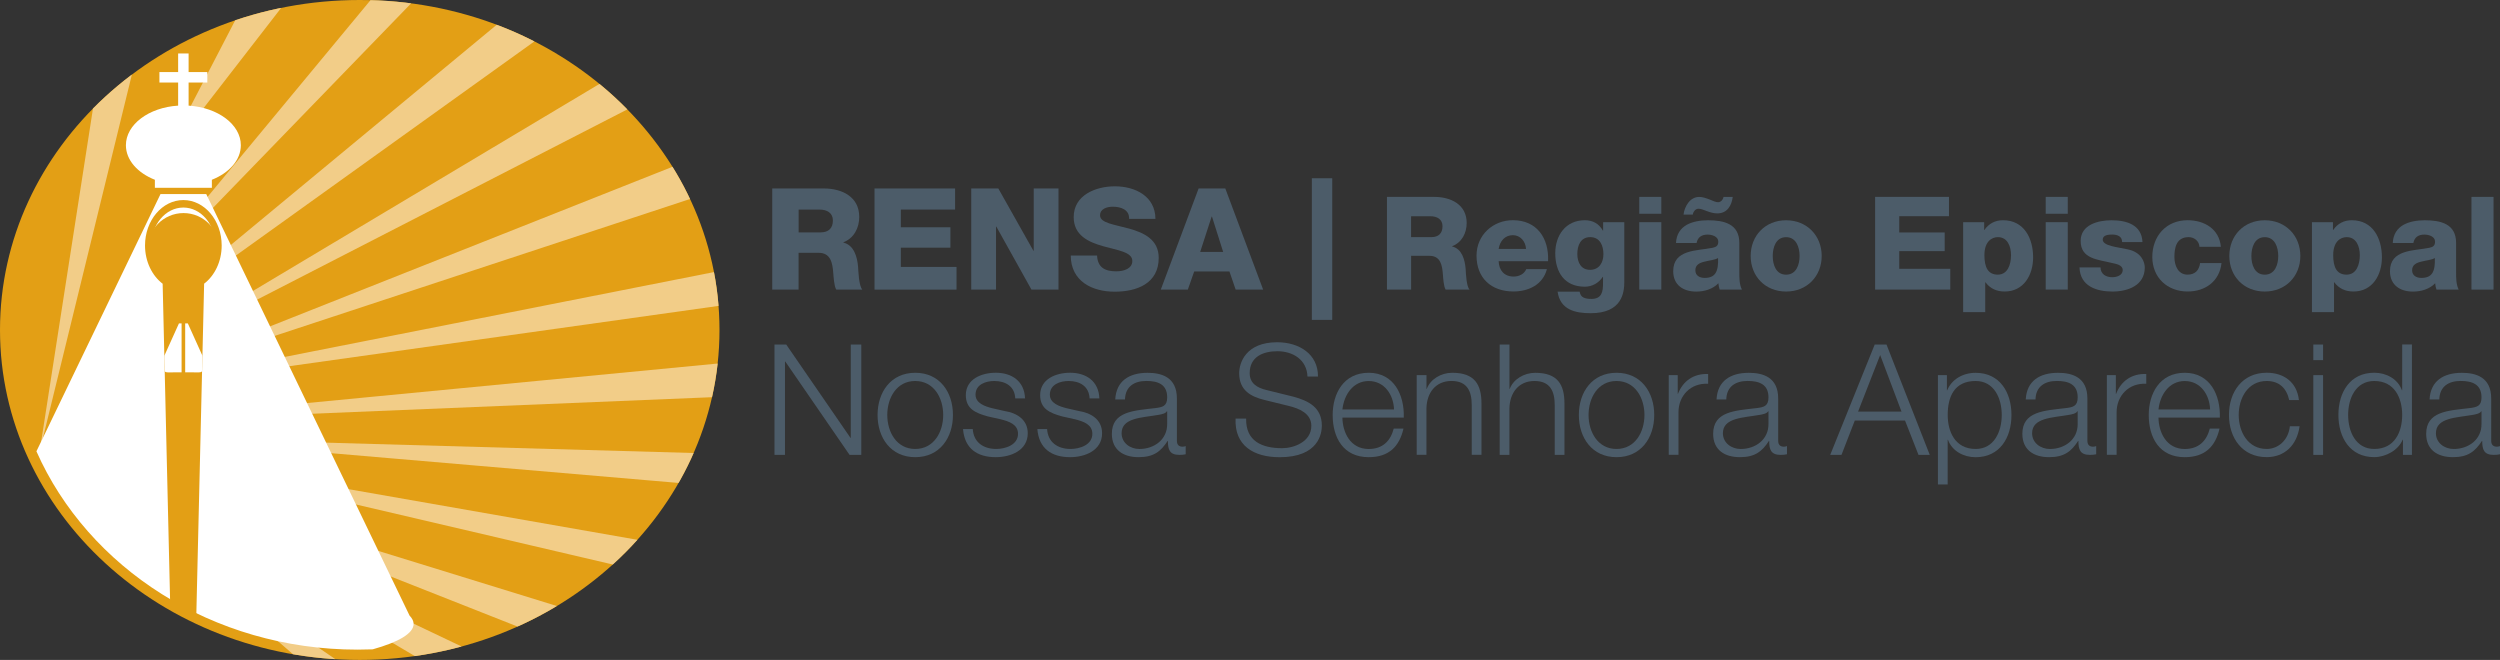 <?xml version="1.0" encoding="UTF-8"?>
<svg xmlns="http://www.w3.org/2000/svg" xmlns:xlink="http://www.w3.org/1999/xlink" id="Camada_2" data-name="Camada 2" viewBox="0 0 687.81 181.56">
  <rect x="0" y="0" width="687.81" height="181.56" fill="#333333" stroke="none"/>
  <defs>
    <clipPath id="clippath">
      <path d="M0,90.78c0,50.14,44.31,90.78,98.97,90.78s98.98-40.64,98.98-90.78S153.64,0,98.97,0,0,40.64,0,90.78Z" style="clip-rule: evenodd; fill: #e39f15;"></path>
    </clipPath>
  </defs>
  <g id="Layer_1" data-name="Layer 1">
    <g>
      <g>
        <g id="Círculo_Marca" data-name="Círculo Marca">
          <path d="M0,90.78c0,50.14,44.31,90.78,98.97,90.78s98.98-40.64,98.98-90.78S153.64,0,98.97,0,0,40.64,0,90.78Z" style="fill: #e39f15; fill-rule: evenodd;"></path>
          <g style="clip-path: url(#clippath);">
            <polygon points="28.21 96.62 151.02 -5.08 160.65 1.62 28.21 96.62" style="fill: #f2cd88; fill-rule: evenodd;"></polygon>
            <polygon points="30.96 85.71 126.63 -29.76 137.19 -23.93 30.96 85.71" style="fill: #f2cd88; fill-rule: evenodd;"></polygon>
            <polygon points="44.43 44.69 89.51 -42.23 117.19 -49.26 44.43 44.69" style="fill: #f2cd88; fill-rule: evenodd;"></polygon>
            <polygon points="10.91 124.19 34.09 -24.85 46.94 -23.03 10.91 124.19" style="fill: #f2cd88; fill-rule: evenodd;"></polygon>
            <polygon points="34.04 101.29 176.86 15.96 184.95 23.75 34.04 101.29" style="fill: #f2cd88; fill-rule: evenodd;"></polygon>
            <polygon points="28.9 107.79 190.01 43.91 196.06 52.7 28.9 107.79" style="fill: #f2cd88; fill-rule: evenodd;"></polygon>
            <polygon points="30.59 107.63 206.49 72.87 209.78 82.46 30.59 107.63" style="fill: #f2cd88; fill-rule: evenodd;"></polygon>
            <polygon points="29.89 116.14 210.2 98.79 211.85 108.62 29.89 116.14" style="fill: #f2cd88; fill-rule: evenodd;"></polygon>
            <polygon points="41.48 120.43 214.15 125.29 213.93 135.2 41.48 120.43" style="fill: #f2cd88; fill-rule: evenodd;"></polygon>
            <polygon points="32.09 123.4 209.18 154.44 206.25 164.11 32.09 123.4" style="fill: #f2cd88; fill-rule: evenodd;"></polygon>
            <polygon points="38.04 131.19 173.63 173.03 175.05 185.27 38.04 131.19" style="fill: #f2cd88; fill-rule: evenodd;"></polygon>
            <g id="Raios">
              <polygon points="38.81 135.91 174.34 200.39 165.41 210.86 38.81 135.91" style="fill: #f2cd88; fill-rule: evenodd;"></polygon>
            </g>
            <g id="Raios-2" data-name="Raios">
              <polygon points="44.43 148.65 155.13 224.33 145.17 235.94 44.43 148.65" style="fill: #f2cd88; fill-rule: evenodd;"></polygon>
            </g>
          </g>
        </g>
        <path d="M18.04,140.95l-.03-.03v-.04s.02,.05,.03,.07Z" style="fill: #fff; fill-rule: evenodd;"></path>
        <path d="M56.74,53.39h-12.58L10.02,124.17c14.17,32,48.39,54.56,88.36,54.56,1.39,0,2.77-.03,4.15-.08,7.09-1.98,11.26-4.39,11.26-6.98,0-.78-.38-1.55-1.1-2.29L56.74,53.39Z" style="fill: #fff; fill-rule: evenodd;"></path>
        <path d="M66.26,39.96c0-5.71-6.32-10.39-14.37-10.9v-6.35h5.15v-2.88h-5.15v-5.12h-2.88v5.12h-5.15v2.88h5.15v6.35c-8.06,.5-14.37,5.19-14.37,10.9,0,4.07,3.21,7.62,7.97,9.5v2.21h15.68v-2.21c4.76-1.88,7.97-5.43,7.97-9.5Z" style="fill: #fff;"></path>
        <path d="M50.45,55.04c-5.82,0-10.55,5.6-10.55,12.5,0,4.43,1.95,8.32,4.87,10.54h-.02l2.05,87.19c2.33,1.43,4.74,2.78,7.21,4.02l2.15-91.21h-.04c2.93-2.22,4.87-6.11,4.87-10.54,0-6.9-4.72-12.5-10.55-12.5Z" style="fill: #e39f15; fill-rule: evenodd;"></path>
        <path d="M59.25,67.54c0,5.77-3.94,10.44-8.81,10.44s-8.81-4.68-8.81-10.44,3.94-10.44,8.81-10.44,8.81,4.67,8.81,10.44Z" style="fill: #fff;"></path>
        <path d="M49.96,88.98h-.73l-4.01,8.88c-.07,.08,.1,4.06,.1,4.14,0,.68,1.17,.4,4.64,.43v-13.44Z" style="fill: #fff;"></path>
        <path d="M50.95,88.98h.73l4.01,8.88c.07,.08-.1,4.06-.1,4.14,0,.68-1.17,.4-4.64,.43v-13.44Z" style="fill: #fff;"></path>
        <path d="M60.5,68.86c0,5.66-4.48,10.25-10.01,10.25s-10.01-4.59-10.01-10.25,4.48-10.24,10.01-10.24,10.01,4.58,10.01,10.24Z" style="fill: #e39f15;"></path>
      </g>
      <g>
        <path d="M212.47,51.85h14.19c4.91,0,9.74,2.22,9.74,7.83,0,3-1.44,5.85-4.37,6.98v.08c2.96,.7,3.82,4.01,4.05,6.66,.08,1.17,.2,5.26,1.17,6.28h-7.17c-.62-.94-.74-3.66-.82-4.44-.2-2.81-.66-5.69-4.05-5.69h-5.5v10.13h-7.25v-27.83Zm7.25,12.08h6.08c2.18,0,3.35-1.17,3.35-3.27s-1.64-3-3.66-3h-5.77v6.28Z" style="fill: #4c5c69;"></path>
        <path d="M240.6,51.85h22.17v5.81h-14.93v4.87h13.64v5.61h-13.64v5.3h15.32v6.24h-22.56v-27.83Z" style="fill: #4c5c69;"></path>
        <path d="M267.22,51.85h7.44l9.66,17.15h.08v-17.15h6.82v27.83h-7.44l-9.67-17.34h-.08v17.34h-6.82v-27.83Z" style="fill: #4c5c69;"></path>
        <path d="M301.83,70.32c.16,3.27,2.18,4.33,5.26,4.33,2.18,0,4.44-.78,4.44-2.85,0-2.46-3.98-2.92-7.99-4.05-3.97-1.13-8.14-2.92-8.14-8.03,0-6.08,6.12-8.46,11.34-8.46,5.53,0,11.11,2.69,11.15,8.96h-7.25c.12-2.53-2.26-3.35-4.48-3.35-1.56,0-3.51,.55-3.51,2.38,0,2.14,4.01,2.53,8.07,3.66,4.01,1.13,8.07,3,8.07,8.03,0,7.05-6,9.31-12.12,9.31s-12.04-2.81-12.08-9.94h7.25Z" style="fill: #4c5c69;"></path>
        <path d="M329.74,51.85h7.37l10.41,27.83h-7.56l-1.71-4.99h-9.7l-1.75,4.99h-7.44l10.41-27.83Zm.47,17.46h6.31l-3.08-9.74h-.08l-3.16,9.74Z" style="fill: #4c5c69;"></path>
        <path d="M360.92,49.04h5.61v38.97h-5.61V49.04Z" style="fill: #4c5c69;"></path>
        <path d="M381.59,54.17h13c4.5,0,8.93,2.04,8.93,7.18,0,2.75-1.32,5.36-4,6.39v.07c2.71,.64,3.5,3.68,3.71,6.11,.07,1.07,.18,4.82,1.07,5.75h-6.57c-.57-.86-.68-3.36-.75-4.07-.18-2.57-.61-5.22-3.71-5.22h-5.04v9.29h-6.64v-25.51Zm6.64,11.07h5.57c2,0,3.07-1.07,3.07-3s-1.5-2.75-3.36-2.75h-5.29v5.75Z" style="fill: #4c5c69;"></path>
        <path d="M412.31,71.88c.11,2.54,1.57,4.21,4.14,4.21,1.46,0,2.89-.68,3.46-2.04h5.68c-1.11,4.29-5.07,6.14-9.22,6.14-6.04,0-10.14-3.64-10.14-9.86,0-5.68,4.54-9.75,10-9.75,6.64,0,9.97,5,9.68,11.29h-13.61Zm7.54-3.39c-.11-2.07-1.57-3.79-3.61-3.79-2.14,0-3.57,1.54-3.93,3.79h7.54Z" style="fill: #4c5c69;"></path>
        <path d="M446.89,77.42c0,3.04-.57,8.75-9.25,8.75-4.32,0-8.39-.96-9.11-5.93h6.07c.14,.82,.46,1.32,1.04,1.61,.54,.29,1.29,.39,2.21,.39,2.89,0,3.18-2.04,3.18-4.32v-1.75h-.07c-1.11,1.71-2.96,2.71-4.93,2.71-5.61,0-8.14-4-8.14-9.22,0-4.93,2.89-9.07,8.14-9.07,2.21,0,3.89,.96,4.96,2.86h.07v-2.32h5.82v16.29Zm-9.39-12.18c-2.68,0-3.54,2.36-3.54,4.64s1,4.36,3.5,4.36,3.68-2,3.68-4.32-.93-4.68-3.64-4.68Z" style="fill: #4c5c69;"></path>
        <path d="M457.07,58.81h-6.07v-4.64h6.07v4.64Zm-6.07,2.32h6.07v18.54h-6.07v-18.54Z" style="fill: #4c5c69;"></path>
        <path d="M461.11,66.85c.11-2.43,1.25-4,2.89-4.96,1.64-.93,3.79-1.29,5.89-1.29,4.39,0,8.64,.96,8.64,6.22v8.11c0,1.57,0,3.29,.71,4.75h-6.11c-.21-.57-.29-1.14-.36-1.75-1.57,1.64-3.89,2.29-6.11,2.29-3.54,0-6.32-1.79-6.32-5.61,0-6.04,6.57-5.57,10.79-6.43,1.04-.21,1.61-.57,1.61-1.71,0-1.39-1.68-1.93-2.93-1.93-1.68,0-2.75,.75-3.04,2.32h-5.68Zm15.61-12.68c-.32,2.43-1.54,4.54-4.25,4.54-1.07,0-2.04-.32-2.89-.64-.86-.32-1.61-.64-2.29-.64-.82,0-1.43,.79-1.57,1.61h-2.54c.14-1.18,.61-2.39,1.32-3.29,.71-.93,1.75-1.57,3-1.57,.93,0,1.93,.36,2.86,.71,.89,.39,1.75,.75,2.32,.75,.79,0,1.39-.75,1.5-1.46h2.54Zm-7.75,22.29c2.89,0,3.86-1.64,3.71-5.47-.86,.54-2.43,.64-3.75,1-1.36,.32-2.5,.89-2.5,2.36s1.18,2.11,2.54,2.11Z" style="fill: #4c5c69;"></path>
        <path d="M491.4,60.6c5.75,0,9.79,4.25,9.79,9.82s-4.04,9.79-9.79,9.79-9.75-4.21-9.75-9.79,4-9.82,9.75-9.82Zm0,14.97c2.82,0,3.71-2.79,3.71-5.14s-.89-5.18-3.71-5.18-3.68,2.82-3.68,5.18,.86,5.14,3.68,5.14Z" style="fill: #4c5c69;"></path>
        <path d="M515.88,54.17h20.33v5.32h-13.68v4.46h12.5v5.14h-12.5v4.86h14.04v5.72h-20.68v-25.51Z" style="fill: #4c5c69;"></path>
        <path d="M540.1,61.13h5.79v2.14h.07c1.18-1.75,2.96-2.68,5.11-2.68,5.82,0,8.29,5,8.29,10.22,0,4.82-2.57,9.39-7.82,9.39-2.29,0-4.04-.86-5.29-2.54h-.07v8.22h-6.07v-24.75Zm5.86,9.07c0,3.25,.93,5.36,3.68,5.36s3.64-2.82,3.64-5.36c0-2.36-.93-4.96-3.61-4.96-1.64,0-3.71,1.14-3.71,4.96Z" style="fill: #4c5c69;"></path>
        <path d="M568.89,58.81h-6.07v-4.64h6.07v4.64Zm-6.07,2.32h6.07v18.54h-6.07v-18.54Z" style="fill: #4c5c69;"></path>
        <path d="M577.9,73.56c0,.93,.39,1.61,1,2.07,.57,.43,1.39,.64,2.25,.64,1.18,0,2.86-.5,2.86-1.96s-1.89-1.71-2.96-1.96c-3.82-.96-8.61-1.07-8.61-6.07,0-4.46,4.82-5.68,8.47-5.68,4.07,0,8.32,1.18,8.54,6h-5.61c0-.79-.29-1.29-.79-1.61-.5-.32-1.18-.46-1.93-.46-1,0-2.61,.11-2.61,1.39,0,1.75,4.07,2.07,6.86,2.68,3.75,.75,4.71,3.46,4.71,5,0,4.97-4.71,6.61-8.89,6.61-4.39,0-8.89-1.46-9.07-6.64h5.79Z" style="fill: #4c5c69;"></path>
        <path d="M605.12,67.92c-.04-1.57-1.43-2.68-2.96-2.68-3.39,0-3.93,2.89-3.93,5.46,0,2.39,1.04,4.86,3.61,4.86,2.11,0,3.18-1.21,3.46-3.18h5.89c-.54,4.96-4.39,7.82-9.32,7.82-5.57,0-9.72-3.82-9.72-9.5s3.75-10.11,9.72-10.11c4.61,0,8.72,2.43,9.14,7.32h-5.89Z" style="fill: #4c5c69;"></path>
        <path d="M623.09,60.6c5.75,0,9.79,4.25,9.79,9.82s-4.04,9.79-9.79,9.79-9.75-4.21-9.75-9.79,4-9.82,9.75-9.82Zm0,14.97c2.82,0,3.71-2.79,3.71-5.14s-.89-5.18-3.71-5.18-3.68,2.82-3.68,5.18,.86,5.14,3.68,5.14Z" style="fill: #4c5c69;"></path>
        <path d="M636.06,61.13h5.79v2.14h.07c1.18-1.75,2.96-2.68,5.11-2.68,5.82,0,8.29,5,8.29,10.22,0,4.82-2.57,9.39-7.82,9.39-2.29,0-4.04-.86-5.29-2.54h-.07v8.22h-6.07v-24.75Zm5.86,9.07c0,3.25,.93,5.36,3.68,5.36s3.64-2.82,3.64-5.36c0-2.36-.93-4.96-3.61-4.96-1.64,0-3.71,1.14-3.71,4.96Z" style="fill: #4c5c69;"></path>
        <path d="M658.31,66.85c.11-2.43,1.25-4,2.89-4.96,1.64-.93,3.79-1.29,5.89-1.29,4.39,0,8.64,.96,8.64,6.22v8.11c0,1.57,0,3.29,.71,4.75h-6.11c-.21-.57-.29-1.14-.36-1.75-1.57,1.64-3.89,2.29-6.11,2.29-3.54,0-6.32-1.79-6.32-5.61,0-6.04,6.57-5.57,10.79-6.43,1.04-.21,1.61-.57,1.61-1.71,0-1.39-1.68-1.93-2.93-1.93-1.68,0-2.75,.75-3.04,2.32h-5.68Zm7.86,9.61c2.89,0,3.86-1.64,3.71-5.47-.86,.54-2.43,.64-3.75,1-1.36,.32-2.5,.89-2.5,2.36s1.18,2.11,2.54,2.11Z" style="fill: #4c5c69;"></path>
        <path d="M679.96,54.17h6.07v25.51h-6.07v-25.51Z" style="fill: #4c5c69;"></path>
        <path d="M213.08,94.79h3.23l17.68,25.68h.08v-25.68h2.89v30.35h-3.23l-17.68-25.68h-.08v25.68h-2.89v-30.35Z" style="fill: #4c5c69;"></path>
        <path d="M262.18,114.17c0,6.29-3.66,11.61-10.37,11.61s-10.37-5.31-10.37-11.61,3.66-11.61,10.37-11.61,10.37,5.31,10.37,11.61Zm-18.07,0c0,4.68,2.55,9.35,7.69,9.35s7.7-4.68,7.7-9.35-2.55-9.35-7.7-9.35-7.69,4.68-7.69,9.35Z" style="fill: #4c5c69;"></path>
        <path d="M279.32,109.62c-.13-3.32-2.68-4.8-5.74-4.8-2.38,0-5.19,.94-5.19,3.78,0,2.38,2.72,3.23,4.55,3.7l3.57,.81c3.06,.47,6.25,2.25,6.25,6.08,0,4.76-4.72,6.59-8.8,6.59-5.1,0-8.59-2.38-9.01-7.74h2.68c.21,3.61,2.89,5.48,6.46,5.48,2.51,0,5.99-1.11,5.99-4.17,0-2.55-2.38-3.4-4.8-4l-3.44-.77c-3.49-.94-6.12-2.12-6.12-5.87,0-4.46,4.38-6.16,8.25-6.16,4.38,0,7.87,2.3,8.04,7.06h-2.68Z" style="fill: #4c5c69;"></path>
        <path d="M299.77,109.62c-.13-3.32-2.68-4.8-5.74-4.8-2.38,0-5.19,.94-5.19,3.78,0,2.38,2.72,3.23,4.55,3.7l3.57,.81c3.06,.47,6.25,2.25,6.25,6.08,0,4.76-4.72,6.59-8.8,6.59-5.1,0-8.59-2.38-9.01-7.74h2.68c.21,3.61,2.89,5.48,6.46,5.48,2.51,0,5.99-1.11,5.99-4.17,0-2.55-2.38-3.4-4.8-4l-3.44-.77c-3.49-.94-6.12-2.12-6.12-5.87,0-4.46,4.38-6.16,8.25-6.16,4.38,0,7.87,2.3,8.04,7.06h-2.68Z" style="fill: #4c5c69;"></path>
        <path d="M306.83,109.92c.26-5.14,3.87-7.35,8.88-7.35,3.87,0,8.08,1.19,8.08,7.06v11.65c0,1.02,.51,1.62,1.57,1.62,.3,0,.64-.08,.85-.17v2.25c-.6,.13-1.02,.17-1.74,.17-2.72,0-3.15-1.53-3.15-3.83h-.08c-1.87,2.85-3.78,4.46-7.99,4.46s-7.35-2-7.35-6.42c0-6.16,5.99-6.38,11.78-7.06,2.21-.26,3.44-.55,3.44-2.98,0-3.61-2.59-4.51-5.74-4.51-3.32,0-5.78,1.53-5.87,5.1h-2.68Zm14.28,3.23h-.08c-.34,.64-1.53,.85-2.25,.98-4.55,.81-10.2,.76-10.2,5.06,0,2.68,2.38,4.34,4.89,4.34,4.08,0,7.69-2.59,7.65-6.89v-3.49Z" style="fill: #4c5c69;"></path>
        <path d="M342.84,115.15c-.13,6.25,4.38,8.16,9.91,8.16,3.19,0,8.03-1.74,8.03-6.16,0-3.44-3.44-4.8-6.25-5.48l-6.76-1.66c-3.57-.89-6.84-2.59-6.84-7.31,0-2.98,1.91-8.54,10.46-8.54,5.99,0,11.27,3.23,11.22,9.44h-2.89c-.17-4.63-4-6.97-8.29-6.97-3.95,0-7.61,1.53-7.61,6.04,0,2.85,2.13,4.04,4.59,4.63l7.4,1.83c4.29,1.15,7.86,3.02,7.86,7.99,0,2.08-.85,8.67-11.61,8.67-7.18,0-12.46-3.23-12.12-10.63h2.89Z" style="fill: #4c5c69;"></path>
        <path d="M369.33,114.9c.04,3.91,2.08,8.63,7.23,8.63,3.91,0,6.04-2.3,6.89-5.61h2.68c-1.15,4.97-4.04,7.86-9.57,7.86-6.97,0-9.91-5.36-9.91-11.61,0-5.78,2.93-11.61,9.91-11.61s9.86,6.16,9.65,12.33h-16.88Zm14.2-2.25c-.13-4.04-2.64-7.82-6.97-7.82s-6.8,3.83-7.23,7.82h14.2Z" style="fill: #4c5c69;"></path>
        <path d="M389.78,103.2h2.68v3.78h.08c.98-2.64,3.91-4.42,7.01-4.42,6.16,0,8.04,3.23,8.04,8.46v14.11h-2.68v-13.69c0-3.78-1.23-6.63-5.57-6.63s-6.8,3.23-6.89,7.52v12.8h-2.68v-21.94Z" style="fill: #4c5c69;"></path>
        <path d="M412.61,94.79h2.68v12.2h.08c.98-2.64,3.91-4.42,7.01-4.42,6.16,0,8.04,3.23,8.04,8.46v14.11h-2.68v-13.69c0-3.78-1.23-6.63-5.57-6.63s-6.8,3.23-6.89,7.52v12.8h-2.68v-30.35Z" style="fill: #4c5c69;"></path>
        <path d="M455.12,114.17c0,6.29-3.66,11.61-10.37,11.61s-10.37-5.31-10.37-11.61,3.66-11.61,10.37-11.61,10.37,5.31,10.37,11.61Zm-18.07,0c0,4.68,2.55,9.35,7.69,9.35s7.69-4.68,7.69-9.35-2.55-9.35-7.69-9.35-7.69,4.68-7.69,9.35Z" style="fill: #4c5c69;"></path>
        <path d="M459.12,103.2h2.46v5.14h.08c1.36-3.53,4.34-5.61,8.29-5.44v2.68c-4.85-.26-8.16,3.32-8.16,7.86v11.69h-2.68v-21.94Z" style="fill: #4c5c69;"></path>
        <path d="M472.26,109.92c.25-5.14,3.87-7.35,8.88-7.35,3.87,0,8.08,1.19,8.08,7.06v11.65c0,1.02,.51,1.62,1.57,1.62,.3,0,.64-.08,.85-.17v2.25c-.59,.13-1.02,.17-1.74,.17-2.72,0-3.15-1.53-3.15-3.83h-.08c-1.87,2.85-3.78,4.46-7.99,4.46s-7.35-2-7.35-6.42c0-6.16,5.99-6.38,11.78-7.06,2.21-.26,3.44-.55,3.44-2.98,0-3.61-2.59-4.51-5.74-4.51-3.32,0-5.78,1.53-5.87,5.1h-2.68Zm14.28,3.23h-.08c-.34,.64-1.53,.85-2.25,.98-4.55,.81-10.2,.76-10.2,5.06,0,2.68,2.38,4.34,4.89,4.34,4.08,0,7.69-2.59,7.65-6.89v-3.49Z" style="fill: #4c5c69;"></path>
        <path d="M515.79,94.79h3.23l11.9,30.35h-3.1l-3.7-9.44h-13.82l-3.66,9.44h-3.1l12.24-30.35Zm-4.59,18.45h11.95l-5.87-15.56-6.08,15.56Z" style="fill: #4c5c69;"></path>
        <path d="M533.18,103.2h2.46v4.17h.08c1.23-2.98,4.29-4.8,7.82-4.8,6.67,0,9.86,5.4,9.86,11.61s-3.19,11.61-9.86,11.61c-3.27,0-6.46-1.66-7.61-4.8h-.08v12.29h-2.68v-30.05Zm10.37,1.62c-5.91,0-7.69,4.38-7.69,9.35,0,4.55,2,9.35,7.69,9.35,5.1,0,7.18-4.8,7.18-9.35s-2.08-9.35-7.18-9.35Z" style="fill: #4c5c69;"></path>
        <path d="M557.33,109.92c.26-5.14,3.87-7.35,8.88-7.35,3.87,0,8.08,1.19,8.08,7.06v11.65c0,1.02,.51,1.62,1.57,1.62,.3,0,.64-.08,.85-.17v2.25c-.6,.13-1.02,.17-1.74,.17-2.72,0-3.15-1.53-3.15-3.83h-.08c-1.87,2.85-3.78,4.46-7.99,4.46s-7.35-2-7.35-6.42c0-6.16,5.99-6.38,11.78-7.06,2.21-.26,3.44-.55,3.44-2.98,0-3.61-2.59-4.51-5.74-4.51-3.32,0-5.78,1.53-5.87,5.1h-2.68Zm14.28,3.23h-.08c-.34,.64-1.53,.85-2.25,.98-4.55,.81-10.2,.76-10.2,5.06,0,2.68,2.38,4.34,4.89,4.34,4.08,0,7.69-2.59,7.65-6.89v-3.49Z" style="fill: #4c5c69;"></path>
        <path d="M579.65,103.2h2.47v5.14h.08c1.36-3.53,4.34-5.61,8.29-5.44v2.68c-4.85-.26-8.16,3.32-8.16,7.86v11.69h-2.68v-21.94Z" style="fill: #4c5c69;"></path>
        <path d="M593.85,114.9c.04,3.91,2.08,8.63,7.23,8.63,3.91,0,6.04-2.3,6.89-5.61h2.68c-1.15,4.97-4.04,7.86-9.57,7.86-6.97,0-9.91-5.36-9.91-11.61,0-5.78,2.93-11.61,9.91-11.61s9.86,6.16,9.65,12.33h-16.88Zm14.2-2.25c-.13-4.04-2.64-7.82-6.97-7.82s-6.8,3.83-7.23,7.82h14.2Z" style="fill: #4c5c69;"></path>
        <path d="M629.82,110.09c-.72-3.27-2.72-5.27-6.21-5.27-5.14,0-7.69,4.68-7.69,9.35s2.55,9.35,7.69,9.35c3.32,0,6.04-2.59,6.38-6.25h2.68c-.72,5.27-4.17,8.5-9.06,8.5-6.72,0-10.37-5.31-10.37-11.61s3.66-11.61,10.37-11.61c4.68,0,8.29,2.51,8.88,7.52h-2.68Z" style="fill: #4c5c69;"></path>
        <path d="M636.45,94.79h2.68v4.29h-2.68v-4.29Zm0,8.42h2.68v21.94h-2.68v-21.94Z" style="fill: #4c5c69;"></path>
        <path d="M663.58,125.14h-2.47v-4.17h-.08c-1.15,2.85-4.63,4.8-7.82,4.8-6.67,0-9.86-5.4-9.86-11.61s3.19-11.61,9.86-11.61c3.27,0,6.46,1.66,7.61,4.8h.08v-12.58h2.68v30.35Zm-10.37-1.62c5.7,0,7.69-4.8,7.69-9.35s-2-9.35-7.69-9.35c-5.1,0-7.18,4.8-7.18,9.35s2.08,9.35,7.18,9.35Z" style="fill: #4c5c69;"></path>
        <path d="M668.43,109.92c.25-5.14,3.87-7.35,8.88-7.35,3.87,0,8.08,1.19,8.08,7.06v11.65c0,1.02,.51,1.62,1.57,1.62,.3,0,.64-.08,.85-.17v2.25c-.59,.13-1.02,.17-1.74,.17-2.72,0-3.15-1.53-3.15-3.83h-.08c-1.87,2.85-3.78,4.46-7.99,4.46s-7.35-2-7.35-6.42c0-6.16,5.99-6.38,11.78-7.06,2.21-.26,3.44-.55,3.44-2.98,0-3.61-2.59-4.51-5.74-4.51-3.32,0-5.78,1.53-5.87,5.1h-2.68Zm14.28,3.23h-.08c-.34,.64-1.53,.85-2.25,.98-4.55,.81-10.2,.76-10.2,5.06,0,2.68,2.38,4.34,4.89,4.34,4.08,0,7.69-2.59,7.65-6.89v-3.49Z" style="fill: #4c5c69;"></path>
      </g>
    </g>
  </g>
</svg>
